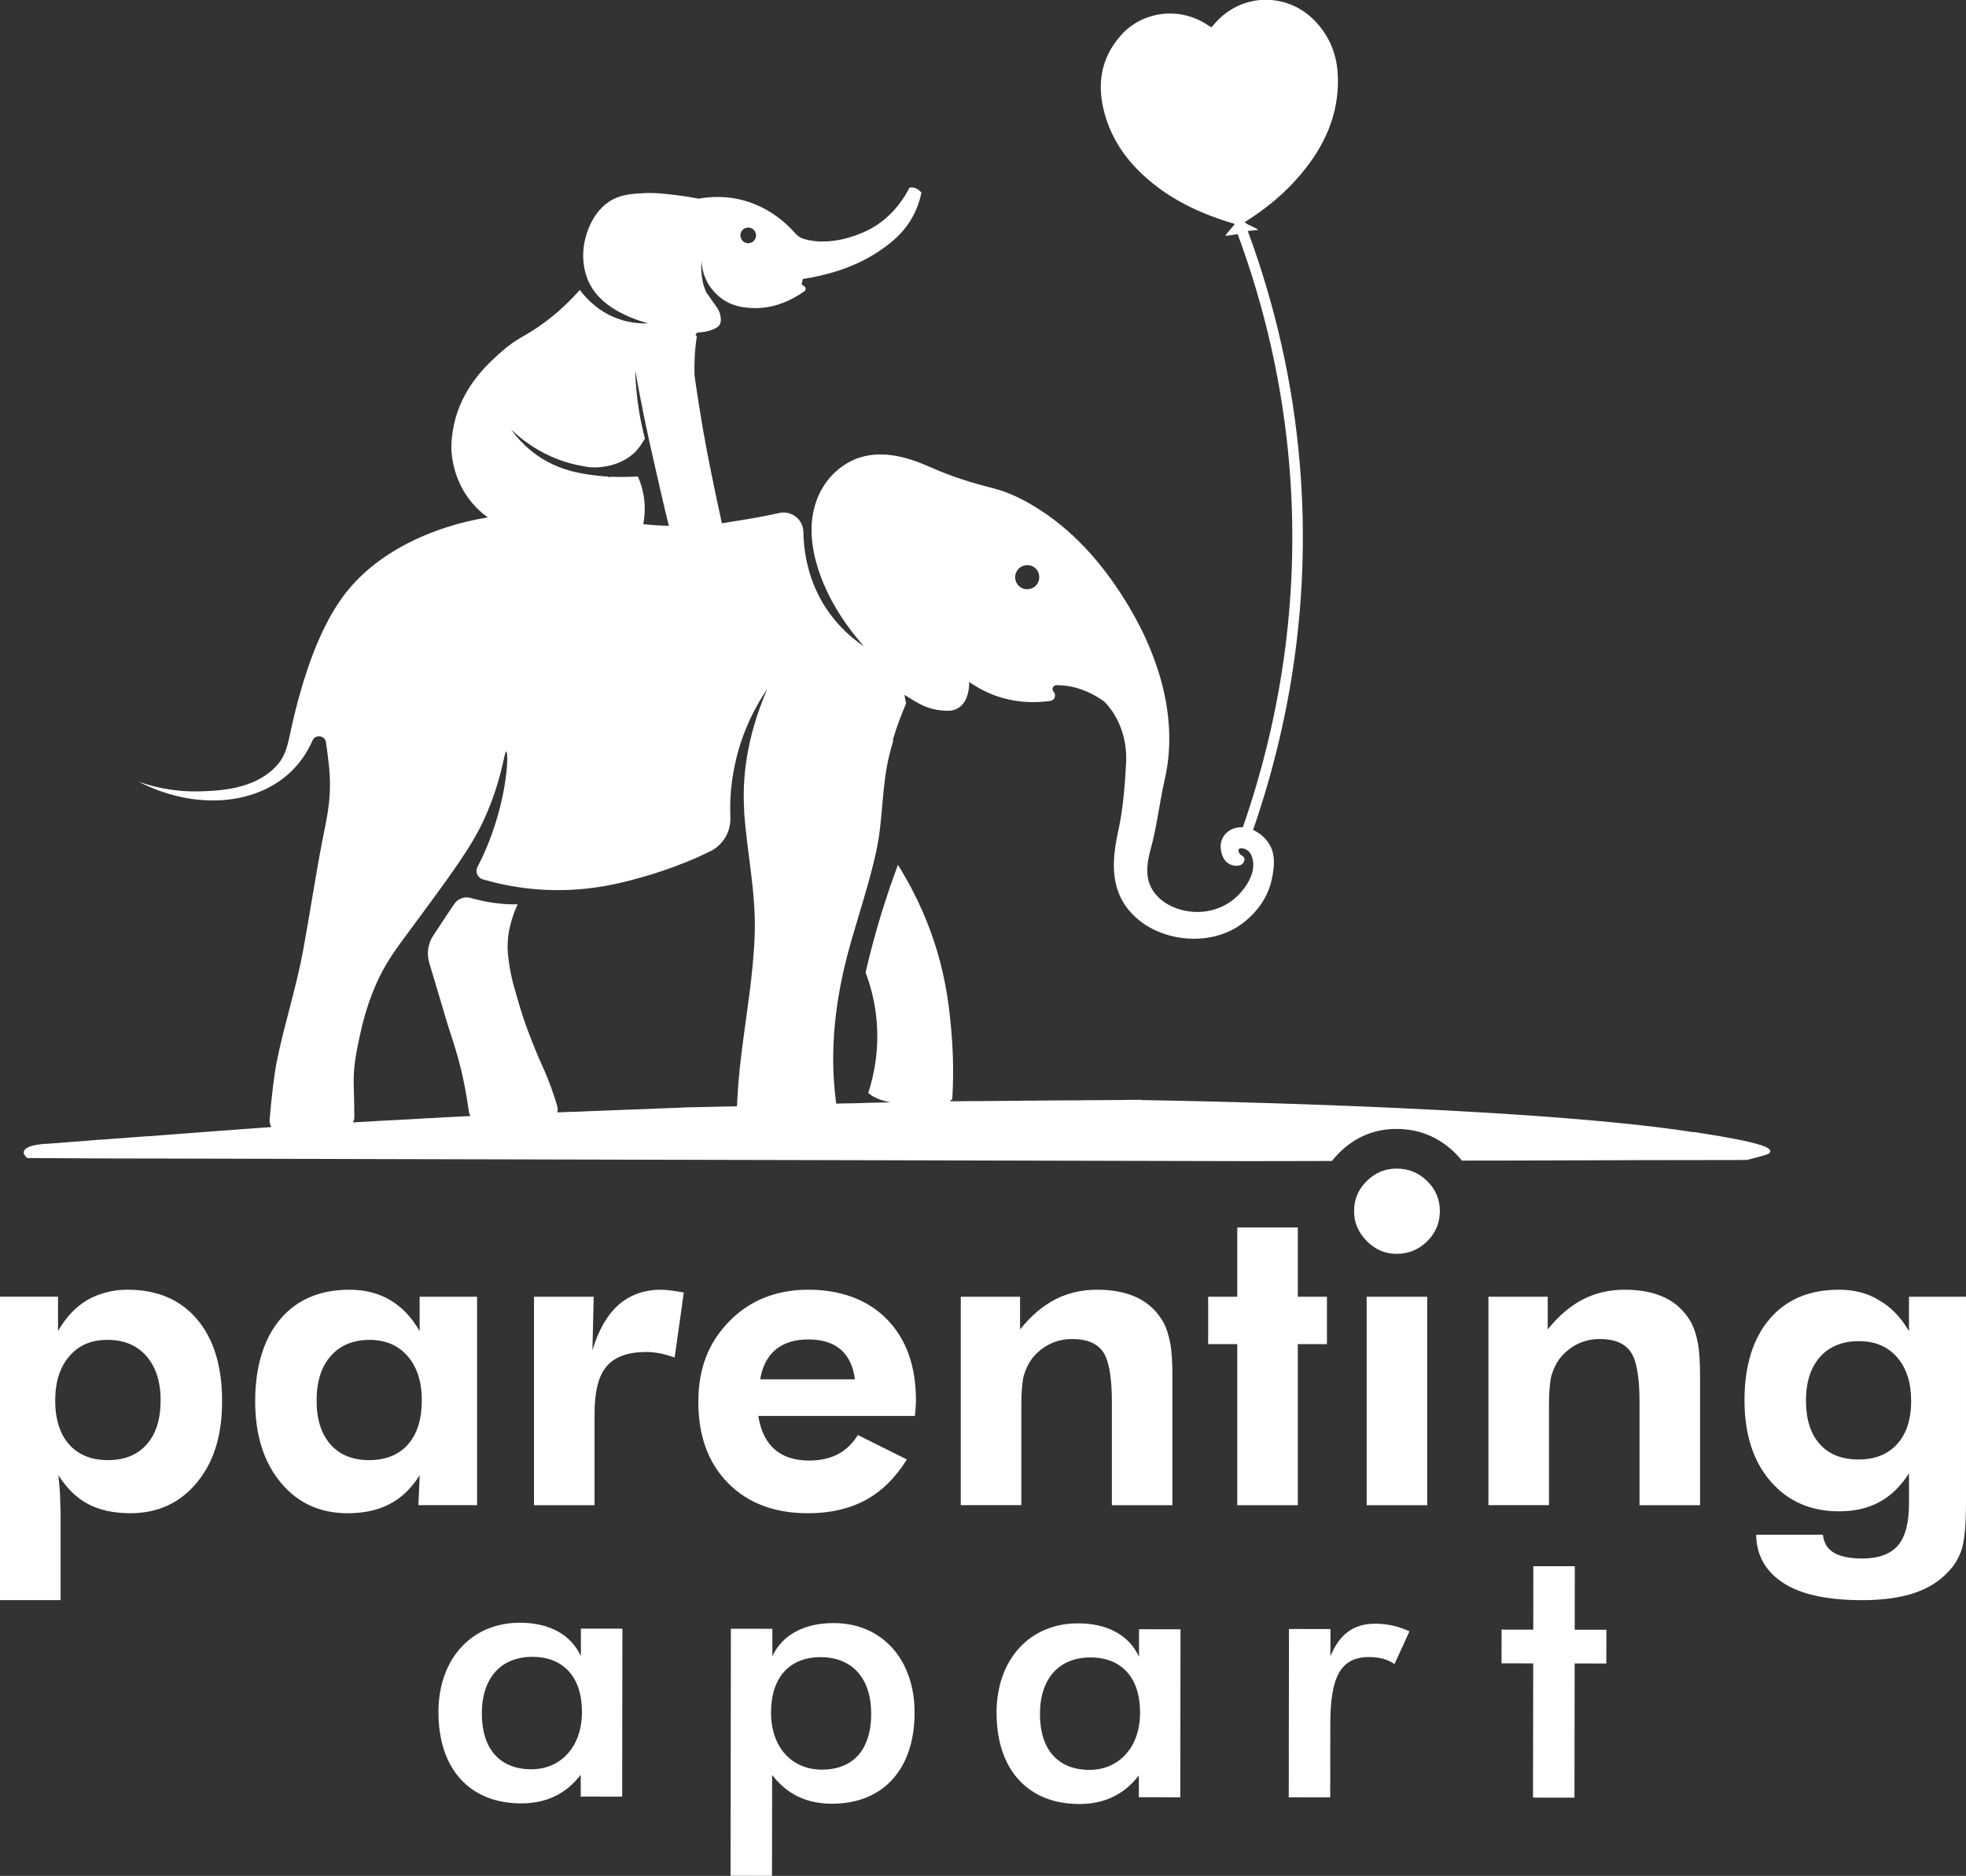 <svg xmlns="http://www.w3.org/2000/svg" id="Layer_1" viewBox="0 0 697.68 665.82"><rect x="0" y="0" width="697.68" height="665.82" fill="#333333" stroke="none"/><defs><style>.cls-1{fill:#fff;stroke-width:0px;}</style></defs><path class="cls-1" d="m155.58,607.73c.03-19.19,11.98-31.79,28.92-31.76,10.55.01,18.18,4.28,21.64,11.88v-9.79s14.73.02,14.73.02l-.08,59.62-14.71-.02v-7.73c-5.27,6.82-12.22,10.15-21.24,10.14-17.91-.03-29.27-12.02-29.24-32.36Zm50.94-.06c.02-12.49-6.63-19.58-17.6-19.59-11.1-.02-17.92,7.44-17.93,20.06-.02,12.75,6.5,19.84,17.6,19.85,10.13.01,17.92-7.7,17.93-20.32Zm52.85-29.57l14.71.02v9.79c3.47-7.59,11.25-11.83,21.79-11.82,16.93.02,28.71,12.66,28.69,31.84-.03,20.34-11.43,32.3-29.33,32.28-9.02-.01-15.96-3.37-21.22-10.2l-.05,35.8-14.71-.02.12-87.69Zm49.79,30.2c.02-12.62-6.77-20.1-17.88-20.11-10.97-.02-17.64,7.06-17.66,19.55-.02,12.75,7.61,20.36,18.02,20.37,11.1.01,17.5-7.06,17.52-19.8Zm44.48-.35c.03-19.19,11.98-31.79,28.92-31.76,10.55.01,18.18,4.28,21.64,11.88v-9.79s14.73.02,14.73.02l-.08,59.62-14.71-.02v-7.73c-5.27,6.82-12.22,10.16-21.24,10.14-17.91-.03-29.27-12.02-29.24-32.36Zm50.94-.06c.02-12.49-6.63-19.58-17.6-19.6-11.1-.02-17.92,7.44-17.93,20.06-.02,12.75,6.5,19.84,17.6,19.85,10.13.01,17.92-7.7,17.93-20.32Zm52.85-29.69l14.71.02v9.66c3.19-7.85,8.19-11.58,15.96-11.57,4.16,0,8.19.91,12.07,2.72l-5.29,11.58c-2.77-1.81-5.69-2.45-9.02-2.46-10.41-.01-13.75,7.58-13.77,23.67l-.04,26.14-14.71-.02.08-59.74Zm86.66,12.2l-11.24-.02.02-11.97,11.24.02.03-22.53,14.71.02-.03,22.53,11.24.02-.02,11.97-11.24-.02-.07,47.64-14.71-.02.07-47.64Zm-474.18-122.16c5.93,6.98,8.9,16.68,8.9,29.08s-2.99,21.7-8.97,28.93c-5.98,7.23-13.85,10.85-23.61,10.85-5.88,0-10.87-1.09-14.97-3.26-4.1-2.17-7.61-5.59-10.52-10.24l.53,6.12.23,7.48v30.75H0v-107.7h20.59v12.22c2.76-4.88,6.21-8.55,10.33-11.01,2.01-1.16,4.22-2.06,6.64-2.71,2.41-.65,4.98-.98,7.69-.98,10.51,0,18.73,3.49,24.66,10.47Zm-12.9,28.86c0-6.62-1.67-11.87-5.02-15.73-3.34-3.86-7.96-5.8-13.84-5.8s-10.19,1.93-13.54,5.8c-3.34,3.87-5.02,9.11-5.02,15.73s1.65,11.87,4.94,15.59c3.29,3.71,7.88,5.57,13.76,5.57s10.47-1.86,13.76-5.57c3.29-3.72,4.94-8.91,4.94-15.59Zm91.93-36.84h20.36v73.98h-20.82l.45-10.63c-2.87,4.6-6.4,8-10.59,10.2-4.18,2.2-9.17,3.3-14.97,3.3-9.83,0-17.76-3.64-23.78-10.93-6.02-7.28-9.04-16.9-9.04-28.86s2.95-22.04,8.86-29.04c5.91-7.01,14.11-10.51,24.62-10.51,5.43,0,10.23,1.22,14.4,3.66,4.17,2.44,7.67,6.12,10.48,11.05v-12.22Zm.75,36.84c0-6.62-1.67-11.87-5.02-15.73-3.34-3.86-7.86-5.8-13.54-5.8s-10.42,1.91-13.76,5.72c-3.34,3.81-5.02,9.08-5.02,15.81s1.65,11.87,4.94,15.59c3.29,3.71,7.86,5.57,13.69,5.57s10.53-1.86,13.8-5.57c3.27-3.72,4.9-8.91,4.9-15.59Zm84.92-39.33c-3.02,0-5.78.45-8.3,1.36-2.51.9-4.78,2.24-6.79,4-4.07,3.62-7.16,9-9.28,16.14l.45-19h-21.19v73.98h21.49v-32.58c0-7.84,1.44-13.44,4.34-16.78,2.89-3.34,7.58-5.02,14.06-5.02.95,0,1.84.05,2.64.15.8.1,1.63.23,2.49.38,1.76.4,3.39.88,4.9,1.43l3.24-23.08-1.36-.23c-3.02-.5-5.25-.75-6.71-.75Zm80.17,10.52c6.84,7.01,10.26,16.58,10.26,28.7l-.07,2.19-.3,3.39h-55.58c.85,5.3,2.8,9.27,5.84,11.9,3.04,2.63,7.13,3.94,12.26,3.94,3.87,0,7.23-.74,10.07-2.21,2.84-1.47,5.24-3.75,7.2-6.84l17.35,8.65c-4.02,6.52-8.91,11.33-14.67,14.44-5.76,3.11-12.56,4.66-20.4,4.66-11.87,0-21.32-3.57-28.36-10.7-7.04-7.13-10.56-16.73-10.56-28.78s3.66-21.15,10.97-28.63c7.32-7.48,16.68-11.23,28.09-11.23s21.07,3.51,27.9,10.52Zm-11.39,21.31c-.6-4.68-2.29-8.21-5.05-10.6-2.77-2.39-6.59-3.58-11.46-3.58s-8.62,1.18-11.54,3.54c-2.92,2.36-4.78,5.91-5.58,10.63h33.64Zm109.58-20.06c-2.26-4.02-5.35-6.99-9.28-8.9-3.92-1.91-8.72-2.87-14.4-2.87-5.38,0-10.31,1.14-14.78,3.43-4.48,2.29-8.65,5.84-12.52,10.67v-11.61h-21.04v73.98h21.49v-35.52c0-4.52.28-7.97.83-10.33.7-2.36,1.66-4.37,2.86-6.03,1.76-2.26,3.86-4.01,6.3-5.24,2.44-1.23,5.14-1.85,8.11-1.85,5.08,0,8.69,1.48,10.82,4.45,2.14,2.97,3.21,8.95,3.21,17.95v36.58h21.49v-45.55c0-5.23-.26-9.24-.79-12.03-.53-2.79-1.3-5.17-2.3-7.13Zm47.59-33.86h-21.49v24.59h-10.33v16.82h10.33v57.17h21.49v-57.17h10.33v-16.82h-10.33v-24.59Zm35.09-20.9c-4.13,0-7.69,1.48-10.67,4.45-2.98,2.97-4.46,6.51-4.46,10.63s1.49,7.53,4.46,10.59c2.98,3.06,6.53,4.59,10.67,4.59s7.79-1.48,10.8-4.45c3.01-2.97,4.51-6.54,4.51-10.72s-1.51-7.74-4.51-10.68c-3.01-2.94-6.61-4.41-10.8-4.41Zm-10.66,119.47h21.49v-73.98h-21.49v73.98Zm115.24-64.71c-2.26-4.02-5.35-6.99-9.28-8.9-3.92-1.91-8.72-2.87-14.41-2.87-5.38,0-10.31,1.14-14.78,3.43-4.48,2.29-8.65,5.84-12.52,10.67v-11.61h-21.04v73.98h21.49v-35.52c0-4.52.28-7.97.83-10.33.7-2.36,1.66-4.37,2.86-6.03,1.76-2.26,3.86-4.01,6.3-5.24,2.44-1.23,5.14-1.85,8.11-1.85,5.08,0,8.69,1.48,10.82,4.45,2.14,2.97,3.21,8.95,3.21,17.95v36.58h21.49v-45.55c0-5.23-.26-9.24-.79-12.03-.53-2.79-1.3-5.17-2.3-7.13Zm97.44-9.28v72.83c0,7.8-.47,13.27-1.4,16.42-.93,3.14-2.53,5.9-4.79,8.26-3.17,3.47-7.27,6.04-12.29,7.7-5.03,1.66-11.16,2.49-18.4,2.49-12.02,0-21.14-1.92-27.38-5.75-3.22-1.97-5.68-4.36-7.39-7.19-1.86-3.08-2.79-6.51-2.79-10.29h23.67c.3,2.89,1.6,5.02,3.89,6.39,2.29,1.37,5.66,2.05,10.1,2.05,5.75,0,9.94-1.53,12.59-4.57,2.65-3.05,3.97-8.08,3.97-15.08v-10.59c-2.87,4.53-6.34,7.91-10.4,10.14-4.06,2.24-8.86,3.36-14.4,3.36-10.08,0-18.2-3.56-24.35-10.67-6.15-7.11-9.23-16.71-9.23-28.77s2.95-21.81,8.86-28.77c5.91-6.96,14.11-10.45,24.62-10.45,2.66,0,5.19.3,7.58.9,2.39.6,4.64,1.56,6.75,2.87,4.17,2.36,7.69,6.01,10.56,10.94v-12.22h20.21Zm-19.46,36.88c0-6.43-1.66-11.56-4.98-15.39-3.32-3.82-7.84-5.73-13.57-5.73s-10.48,1.87-13.8,5.62c-3.32,3.75-4.98,8.91-4.98,15.5s1.63,11.78,4.9,15.42c3.27,3.65,7.84,5.47,13.73,5.47s10.41-1.82,13.73-5.47c3.32-3.64,4.98-8.79,4.98-15.42Z"></path><path class="cls-1" d="m601.13,401.88c-60.93-9.52-196.13-11.42-196.13-11.42l.11-.11-2.28.04h-2.73l-2.82.04-3.5.04h-2.49l-3.81.04h-2.34l-2.09.04h-2.79l-6.49.04h-.02l-4.69.04-2.26.04h-3.63l-2.21.04h-1.48l-2.56.04h-2.69l-2.09.04h-2.28l-3.91.04h-2.43l-3.51.04h-2.77s-.17-.39.68-.6c.39-6.34.54-14.76-.34-24.61-.61-6.81-1.55-16.78-5.32-29.05-2.33-7.61-6.38-18.12-13.61-29.64-2.1,5.63-4.16,11.65-6.11,18.05-2.14,7.04-3.9,13.79-5.37,20.18,1.53,4.02,3.02,9.17,3.73,15.26,1.38,11.81-.86,21.52-2.76,27.42,2.63,2.61,7.98,3.38,7.98,3.38l-2.09.04-2.3.04-3.87.09-2.45.09-3.5.09h-.64l-2.19.04-2.33.06c-2.62-19.08-.24-37.96,4.99-56.48,3.09-11.01,6.78-21.88,9.22-33.08,2.44-11.16,1.86-22.59,4.52-33.64.47-1.97,1-3.85,1.52-5.62-.05-.11-.11-.2-.16-.31,1.59-5.32,3.33-9.69,4.7-12.88-.18-.99-.36-2.04-.6-3.11,1.09.69,2.21,1.37,3.42,2.13,2.03,1.21,5.35,3.07,9.86,3.44,1.88.18,3.85.31,5.72-.8,4.16-2.41,4.02-8.74,4-9.3,2.33,1.61,5.34,3.35,9.01,4.74,7.74,2.84,14.9,2.68,19.79,1.97,1.56-.22,2.21-2.08,1.16-3.24-.25-.27-.38-.61-.38-.94,0-.72.56-1.41,1.39-1.41.51.02,1.03.04,1.57.05,7.04.43,12.35,3.58,15.32,5.73.02,0,.02.02.04.02,5.61,5.61,8.25,13.98,7.78,21.9-.47,7.94-.98,15.75-2.68,23.55-1.65,7.54-2.82,15.77.29,23.08,2.12,5.03,6.13,9.1,10.89,11.74,9.21,5.08,21.49,5.44,30.6-.02,1.08-.65,10.24-6.19,12.57-16.98.83-3.8,1.41-8.14-.36-11.74-.45-.92-1.03-1.77-1.7-2.57-1.24-1.44-2.82-2.6-4.54-3.39,14.67-42.4,20.25-86.14,16.55-130.11-2.36-28.07-8.58-55.79-18.43-82.44.52-.13,3.47-.35,3.7-.41-1.06-.97-4.06-1.83-4.81-2.74,7.48-4.7,14.1-10.09,19.83-16.88,8.45-10.02,13.67-21.26,13.25-34.69-.22-7.48-2.71-13.98-7.76-19.45-6.73-7.34-16.63-9.57-25.23-6.72-3.71,1.25-7.17,3.4-10.05,6.5-.62.68-1.19,1.36-1.89,2.1-.55-.36-1.07-.7-1.54-1.01-6.32-4.11-13.88-4.92-20.55-2.72-3.84,1.26-7.38,3.52-10.18,6.77-7.03,8.06-8.38,17.45-5.59,27.51,2.36,8.66,7.19,15.9,13.8,21.98,9.29,8.57,20.4,13.73,32.38,17.21-.04.44-3.16,3.56-3.3,4.25.25,0,3.53-.45,3.99-.54.13-.03.24-.05.35-.08,9.78,26.4,15.95,53.87,18.3,81.68,3.67,43.55-1.89,86.86-16.45,128.85-4.17-.21-7.97,2.46-7.89,7.15,0,.2.16,4.5,3.26,5.99,1.37.65,3.58.89,4.59-.25.4-.45.8-1.32.52-1.99-.31-.83-1.32-.78-1.81-1.83-.18-.42-.34-1.1-.05-1.37.04-.05.09-.09.15-.09.02-.02.05-.02.07-.02.18-.07.42-.11.72-.11,0,0,.85-.02,1.77.51,1.74,1.01,2.1,3.15,2.26,4.03.83,4.9-3.11,10.47-6.69,13.42-6.42,5.35-15.68,6.04-23.02,2.21-3.13-1.63-5.81-4.29-7.02-7.6-1.43-3.92-.69-8.28.43-12.32,2.24-8.14,3.09-16.42,4.97-24.65,4.86-20.94-1.72-42.83-12.39-60.89-8.05-13.62-18.43-26.15-31.81-34.8-5.08-3.26-10.49-6.11-16.37-7.63-8.05-2.06-15.06-4.2-22.66-7.6-7.78-3.47-16.69-6.08-25.1-3.35-6.17,2.01-11.27,6.8-14.12,12.62-6.02,12.37-1.65,27.24,4.56,38.65,3.64,6.64,7.96,12.08,11.21,15.75-1.1-.74-2.28-1.59-3.49-2.59-2.97-2.39-6.15-5.52-9.02-9.55-.09-.11-.16-.24-.25-.34-1.61-2.3-2.93-4.63-4.01-6.96-3.66-7.8-4.68-15.45-4.78-21.25-.08-4.44-4.24-7.65-8.58-6.68-4.76,1.06-8.89,1.81-12.24,2.34-2.84.47-5.48.89-7.92,1.28-.04,0-.09.02-.13.02-.01,0-.03,0-.04,0-2.23-10.02-5.08-23.86-6.8-33.8-1.08-6.37-2.07-12.61-2.91-18.69v-.02c-.12-3.97.02-8.7.83-13.97-1.1-.11.2-1.22.2-1.22.16,0,.3-.01.44-.02.23,0,.45-.04.68-.05.31-.03.59-.06.87-.1.22-.03.47-.07.67-.12.21-.03.43-.07.62-.11.63-.13,1.11-.28,1.39-.38,2.4-.8,3.04-1.62,3.33-2.2.03-.06.07-.12.06-.17.09-.23.11-.42.17-.52.05-.26.22-1.18-.19-2.83-.04-.14-.08-.29-.12-.41,0-.02-.02-.01-.02-.03-.34-1.15-1.02-2.02-2.45-4.04-.44-.66-1.25-1.8-2.36-3.34t0-.03c-.03-.1-.06-.18-.12-.3-1.01-2.26-1.27-4.22-1.41-5.35-.19-1.37-.33-3.29-.08-5.54.03,1.07.13,2.67.69,4.45,1.63,5.51,5.65,8.52,6.66,9.21,3.83,2.69,7.68,3,10.09,3.17,8.71.57,15.66-3.53,19.05-5.95.57-.42.56-1.29,0-1.71-.34-.26-.69-.46-1.01-.71.24-.94.25-.99.46-1.93,7.32-1.1,17.91-3.69,27.01-9.85,3.55-2.42,8.84-6.11,12.36-13.02,1.57-3.09,2.31-5.84,2.7-7.77-.32-.37-1.43-1.67-3.15-1.83-.4-.04-.76.01-1.1.07-1.78,3.53-5.68,9.86-13.08,14.21-.51.33-8.89,5.11-18.26,4.89h-.32c-.59-.02-1.23-.04-1.91-.13-1.15-.12-2.4-.35-3.72-.73-.05,0-.09-.02-.13-.03,0-.02-.02-.01-.02-.01-1.2-.34-2.27-1.06-3.08-1.99-3.09-3.51-9.88-9.99-20.4-12.19-3.09-.63-5.96-.79-8.43-.7-2.11.06-3.96.32-5.48.59-2.19-.44-5.16-.93-8.76-1.36-3.96-.46-6.93-.8-10.52-.61-4.12.23-7.64.41-11.12,2.22-7.82,4.13-9.79,13.54-10.15,15.52-.39,2.15-1,6.89.93,12.23.1.29.21.55.3.8.03.05.03.1.06.13,3.48,8.37,12.69,12.87,21.29,15.32-2.53.08-6.05-.12-9.96-1.4-7.38-2.44-11.95-7.42-14.23-10.46-4.42,5.02-8.7,8.7-12.35,11.41-7.2,5.4-9.69,5.32-15.77,10.79-4.81,4.3-13.69,12.31-16.59,25.82-.59,2.8-.86,5.47-.88,8v.03c.06,2.43.63,12.91,9.05,21.37,1.27,1.29,2.58,2.37,3.9,3.31-19.23,3.11-39.81,12.18-51.54,28.29-9.28,12.71-14.09,30.44-15.99,37.4-3.65,13.51-2.91,17.98-8.1,23.17-7.87,7.85-20.17,8.19-26.77,8.39-9.42.25-17.02-1.83-21.56-3.45,19.84,10.2,41.63,8.5,54.18-3.62,3.56-3.44,5.97-7.32,7.58-11.01,1.01-2.3,4.43-1.79,4.77.69,0,.05.02.09.02.14.65,4.74,1.52,10.38,1.39,15.99-.16,6.75-1.23,11.21-2.59,18.18-2.55,13.13-4.5,26.35-6.93,39.52-2.42,13.17-6.57,25.86-9.26,38.94-1.19,5.91-1.86,13.18-2.19,16.24-.18,1.75-.32,3.39-.45,4.95-.05.66.17,1.68.56,2.58l-1.4.11-1.96.13-.65.04-3.51.27-2.52.18-2.24.18-2.93.22-1.48.09h-.02l-17.52,1.33-4.11.31-1.66.13-.41.04-1.72.13-.43.04-1.87.09-3.01.22-.37.04-1.27.09-.69.04-1.16.09-1.53.13-3.18.22-.52.04-1.03.09-1.79.13-3.48.22v.04h-.32l-.67.04-2.52.22-4,.31-1.35.09-4.92.4-.82.04-2.28.18s-7.45.1-8.41,2.63c-.45,1.2,1.23,2.44,1.23,2.44l23.8.13,18.99.04h3.59l36.71.09,50.7.13,39.91.09h.02l259.45.62,22.45-.04,7.34-.02c.77-.98,1.61-1.93,2.53-2.85,5.7-5.68,12.5-8.52,20.4-8.52s14.9,2.81,20.66,8.43c.92.9,1.77,1.84,2.54,2.81l19.75-.03h.52l30.79-.09,11.85-.04,30.58-.04h.02l7.61-.02c4.62-1.16,7.55-2,7.88-2.32,1.9-1.9-1.9-3.81-26.66-7.62Zm-235.41-201.14c1.43.38,2.58,1.55,2.94,2.99.81,3.27-2.02,6.12-5.31,5.25-1.39-.38-2.55-1.52-2.93-2.91-.9-3.28,2.01-6.19,5.3-5.32Zm-99.9-119.95c1.52.13,2.62,1.5,2.48,3.02-.15,1.53-1.53,2.64-3.06,2.51-1.53-.17-2.62-1.52-2.48-3.08.14-1.51,1.5-2.62,3.05-2.45Zm-70.35,81.19c4.22,1.89,8.2,2.93,11.72,3.53.75.15,1.49.25,2.21.33.5.03,1.25.07,2.16.05,1.53-.08,8.79-.29,14.1-5.71v-.05c.19-.17.34-.35.54-.58.87-1.02,1.57-2.06,2.13-3,.18-.31.36-.62.51-.93-.74-2.93-1.46-6.1-2.01-9.51-.89-5.38-1.31-10.33-1.42-14.73,1.96,11.02,4.28,22.45,7.04,34.25,1.44,6.21,3.31,14.73,4.91,21.02-3.02-.08-6.05-.27-9.08-.6.53-2.81.9-6.91-.15-11.63-.46-2.03-1.1-3.8-1.76-5.29-1.3.06-3.08.16-5.21.16-1.52,0-2.97,0-4.29-.08,0,.02-.28.11-.8.21-.01-.07-.02-.16-.06-.24-.21-.02-.45-.04-.75-.06-.12,0-.23,0-.34-.02-.3.01-.64-.04-1.04-.07-.06-.03-.13-.02-.2-.02-5.35-.56-12.72-1.33-20.07-5.51-2.9-1.63-7.8-4.92-12.24-11.09,2.87,2.77,7.51,6.61,14.09,9.56Zm68.59,125.91c.98,14.45,4.21,28.72,3.78,43.28-.43,14.47-3.02,28.85-4.77,43.19-.87,7.02-1.3,13.23-1.54,18.3h-.1s-3.55.09-3.55.09h-.24l-10.43.22-1.65.04-1.48.04h-.54l-2.88.13-2.24.09-2.56.09-3.4.13h-.02l-2.65.13-3.57.13-2.99.09-7.53.31h-.32c-1.01.04-2,.09-3.01.13-1.2.04-2.39.09-3.59.13-.9.04-1.81.09-2.73.13h-.02c-1.08.04-2.15.09-3.23.09-1.68.07-3.36.13-5.04.2.19-.73.22-1.51-.02-2.3-1.23-4.11-2.48-7.51-3.54-10.16-1.45-3.58-2.08-4.56-4.01-9.28-1.43-3.53-3.91-9.55-5.99-16.69-.52-1.77-1.01-3.45-1.45-5.05-.09-.33-.2-.67-.31-1.05-.33-1.1-.69-2.48-1.01-4.07,0-.02-.02-.05-.02-.07-.02-.05-.02-.11-.04-.18-.02-.07-.04-.14-.05-.25-.29-1.39-1.01-5.26-1.16-8.64-.02-.09-.02-.16-.02-.25-.02-.51-.02-1.01.02-1.5,0-.47.02-.94.05-1.39.04-.52.09-1.05.14-1.57.07-.58.16-1.14.25-1.7.02-.16.05-.33.09-.51.07-.36.14-.74.24-1.1.11-.45.22-.92.33-1.36.23-.9.52-1.79.8-2.62.13-.43.27-.83.43-1.23.16-.4.31-.78.45-1.16.04-.07.07-.16.11-.24.09-.27.2-.52.33-.76.11-.25.22-.49.33-.72-2.1.04-4.5-.04-7.18-.36-.6-.05-1.21-.14-1.84-.24-.56-.07-1.17-.19-1.75-.29,0,0,0,0,0,0-1.68-.31-3.25-.66-4.72-1.03-.05-.02-.11-.04-.16-.05-.27-.07-.54-.14-.83-.24-.01,0-.03,0-.04-.01-2.23-.69-4.64.11-5.94,2.04-.21.31-.41.61-.62.92t-.04.02c-.4.6-.8,1.19-1.19,1.79-.6.9-1.19,1.77-1.77,2.68-.05.05-.09.13-.13.18-1.25,1.88-2.5,3.76-3.74,5.64-1.88,2.88-2.42,6.42-1.43,9.71,2.19,7.38,4.39,14.76,6.6,22.12,2.01,6.22,3.27,9.93,4.63,15.52.89,3.71,1.97,8.79,2.82,15.07.08.61.3,1.17.61,1.67-.4.01-.81.02-1.21.05-.86.04-1.72.09-2.58.13-1.12.04-2.24.13-3.36.18-.32,0-.62.04-.93.04l-1.76.09-3.59.22-3.01.13-1.18.09-1.61.09-2.17.13-2.71.13h-.11l-2.19.13-2.5.13-3.51.18-2.64.18-3.55.18-2.95.18h-.2c.31-.51.5-1.11.5-1.76v-.25c0-5.14-.16-9.91-.22-11.84-.09-6.35.98-11.3,2.21-17.04.69-3.13,2.24-10.15,5.59-17.83,3.49-8.01,7.2-12.79,12.52-19.97,14.27-19.33,21.41-28.99,25.84-38.61,6.62-14.43,7.23-24.51,7.98-24.36,1.05.22.4,20.64-10.18,40.93,0,.01-.01.02-.02.03-.91,1.74,0,3.87,1.87,4.42,9.14,2.67,16.98,3.51,22.65,3.75,15.97.69,28.23-2.82,36.66-5.32.4-.11.8-.24,1.18-.36,5.1-1.61,10.13-3.47,14.92-5.53.54-.24,1.07-.47,1.57-.71,1.61-.74,3.06-1.43,4.4-2.1,4.14-2.37,6.69-6.87,6.49-11.68-.22-5.21.07-11.5,1.54-18.45,2.62-12.62,7.94-21.85,11.56-27.16-7.63,17.69-8.92,32.3-8.17,43.33Z"></path><polyline class="cls-1" points="172.91 320.1 172.91 320.1 172.91 320.1 172.91 320.1"></polyline></svg>